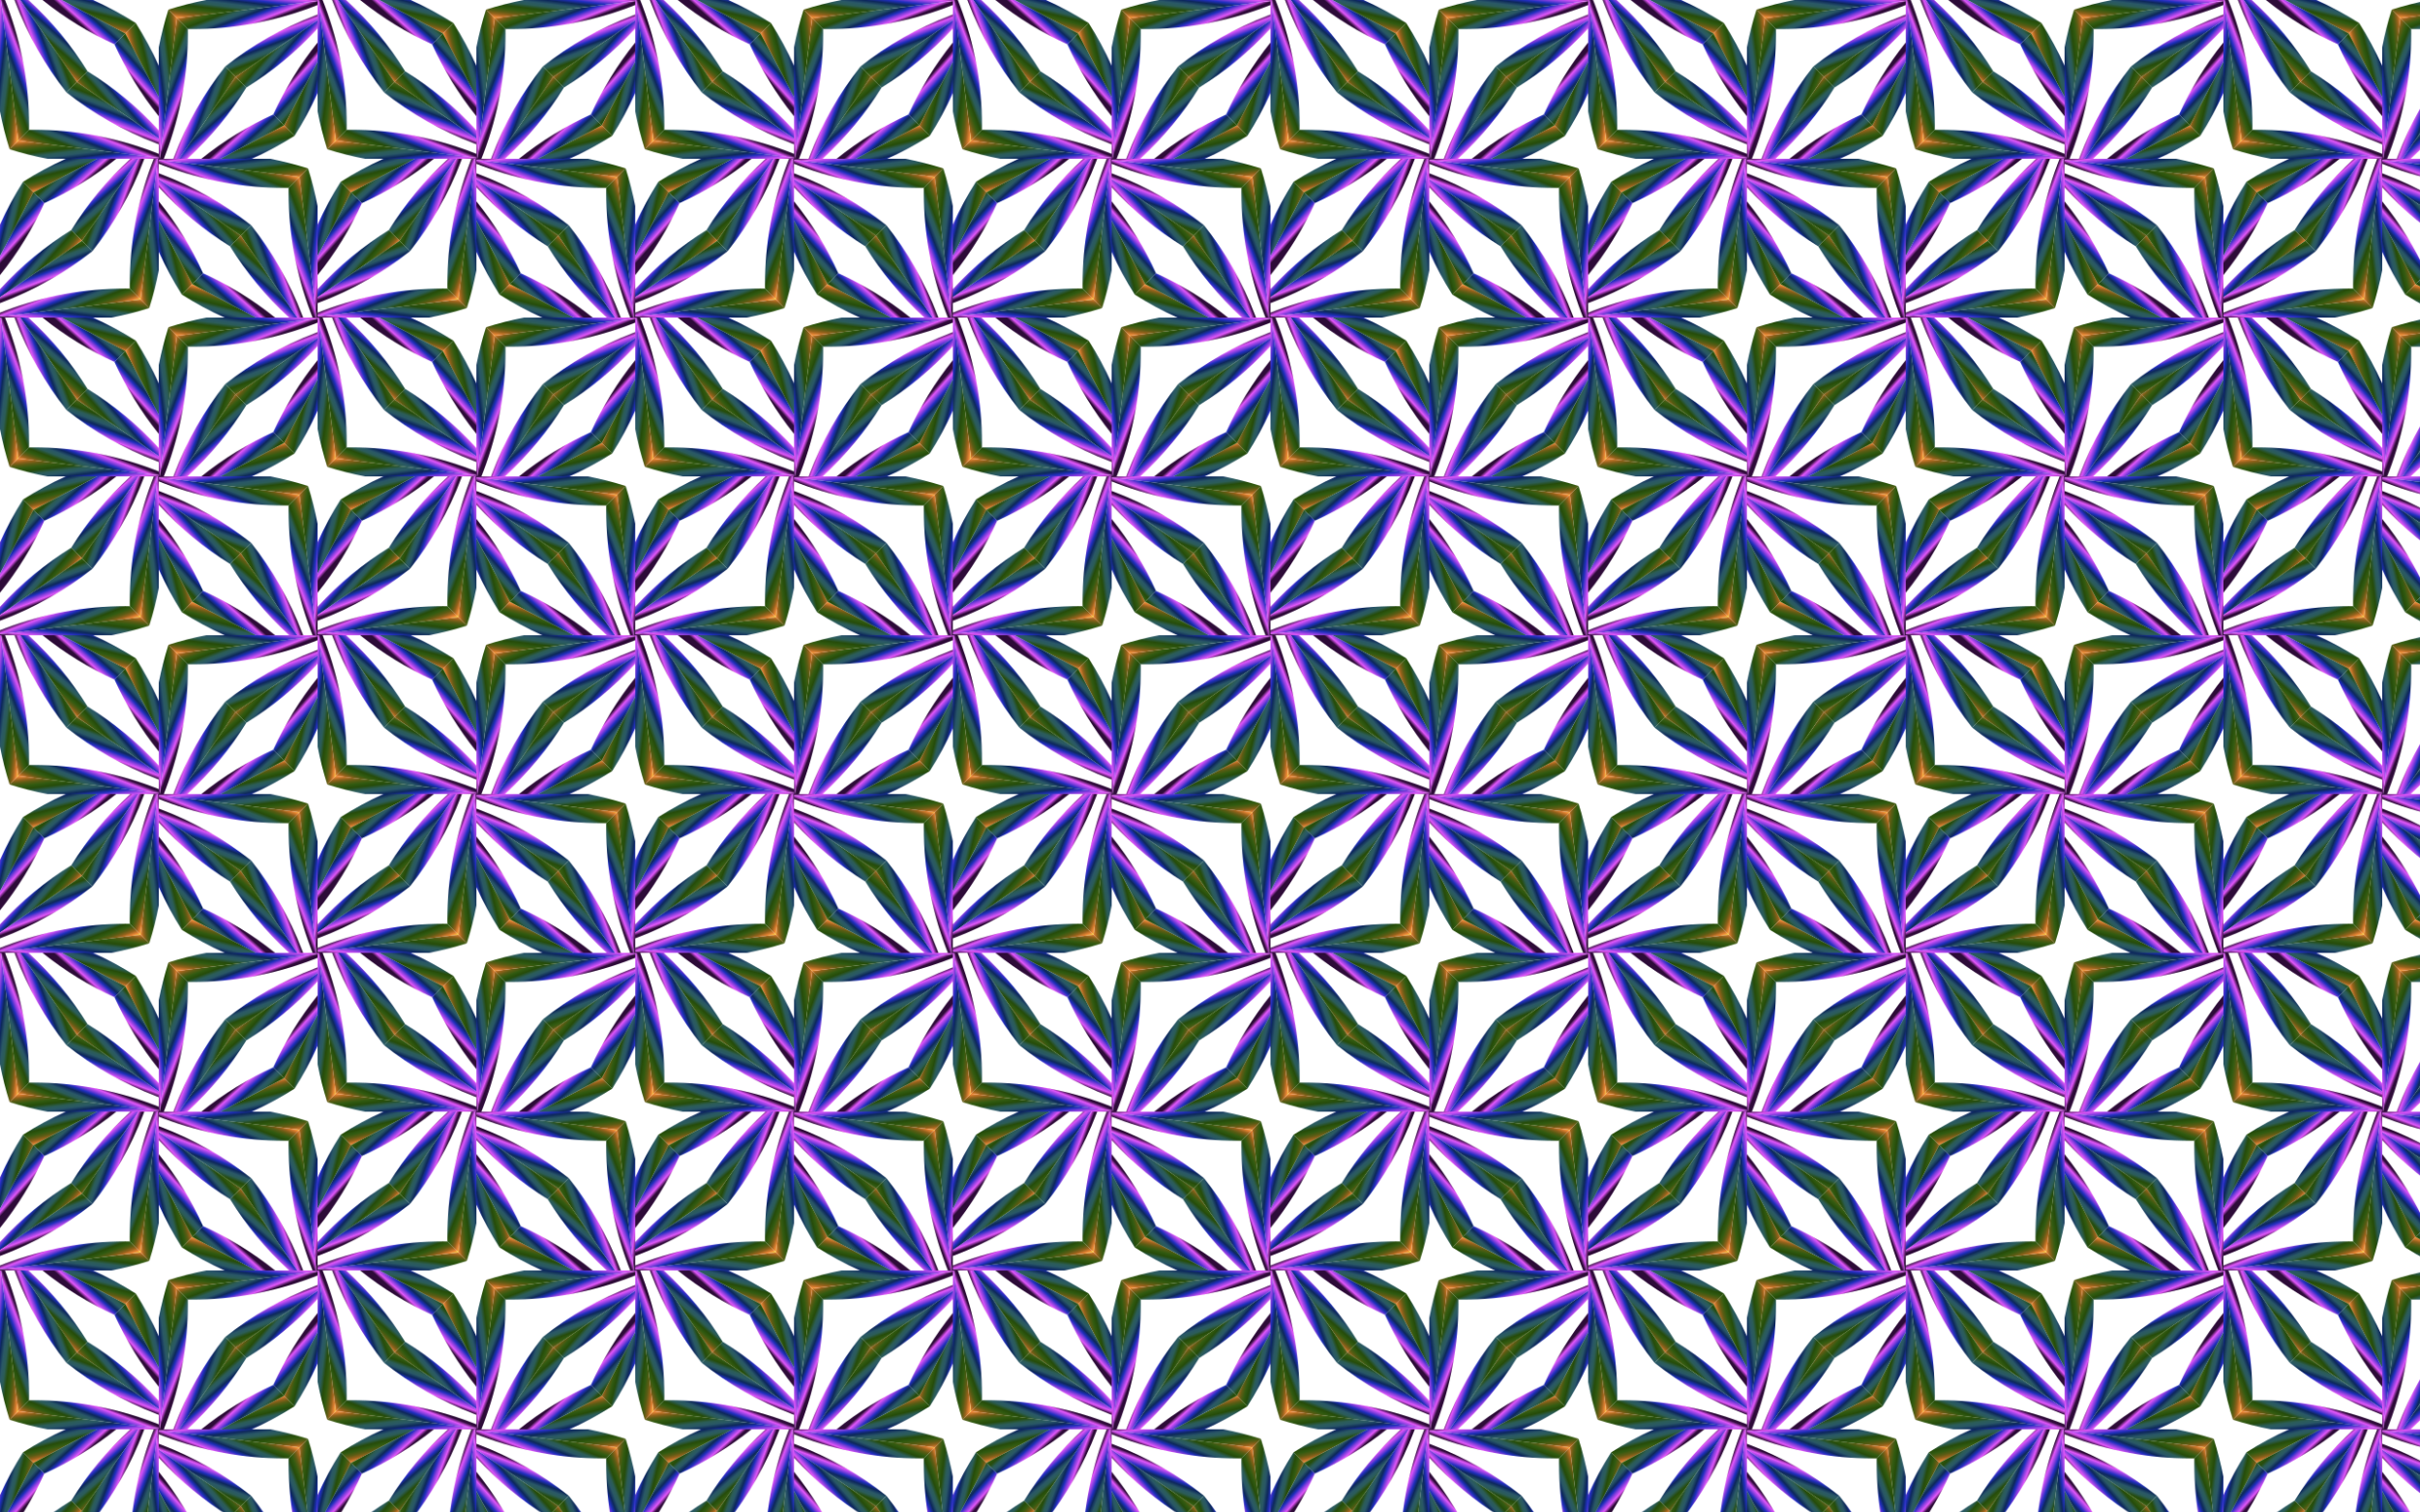 <?xml version="1.0" encoding="UTF-8"?>
<!DOCTYPE svg  PUBLIC '-//W3C//DTD SVG 1.1//EN'  'http://www.w3.org/Graphics/SVG/1.1/DTD/svg11.dtd'>
<svg enable-background="new 0 0 2560 1600" version="1.1" viewBox="0 0 2560 1600" xml:space="preserve" xmlns="http://www.w3.org/2000/svg">
<pattern id="bm" width="335.983" height="335.983" overflow="visible" patternUnits="userSpaceOnUse" viewBox="-0 -335.983 335.983 335.983">
	
		<polygon points="-4e-4 -335.98 335.98 -335.98 335.98 -1e-4 -4e-4 -1e-4" fill="none"/>
		
			
				
					<linearGradient id="bb" x1="7097" x2="7098" y1="-8876.3" y2="-8876.3" gradientTransform="matrix(-18.235 48.081 -48.081 -18.235 -297269 -503285)" gradientUnits="userSpaceOnUse">
					<stop stop-color="#2D0B38" offset="0"/>
					<stop stop-color="#E257F9" offset=".068"/>
					<stop stop-color="#813EDD" offset=".136"/>
					<stop stop-color="#202FBE" offset=".192"/>
					<stop stop-color="#0D285B" offset=".256"/>
					<stop stop-color="#2A5867" offset=".328"/>
					<stop stop-color="#2C5D58" offset=".389"/>
					<stop stop-color="#264C0A" offset=".462"/>
					<stop stop-color="#325B11" offset=".529"/>
					<stop stop-color="#5B5C14" offset=".597"/>
					<stop stop-color="#96621C" offset=".658"/>
					<stop stop-color="#EA8536" offset=".724"/>
					<stop stop-color="#FFF94C" offset=".794"/>
					<stop stop-color="#E55322" offset=".867"/>
					<stop stop-color="#72180A" offset=".937"/>
					<stop stop-color="#2B0401" offset="1"/>
				</linearGradient>
				<path d="m167.99-169.04v-4.216c-1.777-0.709-3.561-1.407-5.357-2.087-41.876-15.881-84.879-23.407-127.16-23.409-1.592-1e-4 -3.18 0.033-4.769 0.054l-11.582 11.582 148.86 18.076z" fill="url(#bb)"/>
				
					<linearGradient id="aq" x1="6802.1" x2="6803.1" y1="-8803.5" y2="-8803.5" gradientTransform="matrix(-6.198 -51.048 -51.048 6.198 -407147 401643)" gradientUnits="userSpaceOnUse">
					<stop stop-color="#2D0B38" offset="0"/>
					<stop stop-color="#E257F9" offset=".068"/>
					<stop stop-color="#813EDD" offset=".136"/>
					<stop stop-color="#202FBE" offset=".192"/>
					<stop stop-color="#0D285B" offset=".256"/>
					<stop stop-color="#2A5867" offset=".328"/>
					<stop stop-color="#2C5D58" offset=".389"/>
					<stop stop-color="#264C0A" offset=".462"/>
					<stop stop-color="#325B11" offset=".529"/>
					<stop stop-color="#5B5C14" offset=".597"/>
					<stop stop-color="#96621C" offset=".658"/>
					<stop stop-color="#EA8536" offset=".724"/>
					<stop stop-color="#FFF94C" offset=".794"/>
					<stop stop-color="#E55322" offset=".867"/>
					<stop stop-color="#72180A" offset=".937"/>
					<stop stop-color="#2B0401" offset="1"/>
				</linearGradient>
				<path d="m10.122-178.11c13.045 4.121 26.385 7.507 39.964 10.123h117.9v-1.051l-148.86-18.076-9.004 9.004z" fill="url(#aq)"/>
				
					<linearGradient id="af" x1="7129.7" x2="7130.7" y1="-8975.8" y2="-8975.8" gradientTransform="matrix(-38.49 34.1 -34.1 -38.49 -31509 -588834)" gradientUnits="userSpaceOnUse">
					<stop stop-color="#2D0B38" offset="0"/>
					<stop stop-color="#E257F9" offset=".068"/>
					<stop stop-color="#813EDD" offset=".136"/>
					<stop stop-color="#202FBE" offset=".192"/>
					<stop stop-color="#0D285B" offset=".256"/>
					<stop stop-color="#2A5867" offset=".328"/>
					<stop stop-color="#2C5D58" offset=".389"/>
					<stop stop-color="#264C0A" offset=".462"/>
					<stop stop-color="#325B11" offset=".529"/>
					<stop stop-color="#5B5C14" offset=".597"/>
					<stop stop-color="#96621C" offset=".658"/>
					<stop stop-color="#EA8536" offset=".724"/>
					<stop stop-color="#FFF94C" offset=".794"/>
					<stop stop-color="#E55322" offset=".867"/>
					<stop stop-color="#72180A" offset=".937"/>
					<stop stop-color="#2B0401" offset="1"/>
				</linearGradient>
				<path d="m167.99-198.13c-22.711-24.74-48.129-45.576-75.397-62.46l-11.269 11.269 86.666 59.821v-8.629z" fill="url(#af)"/>
				
					<linearGradient id="u" x1="6727" x2="6728" y1="-8876.6" y2="-8876.6" gradientTransform="matrix(18.235 -48.081 -48.081 -18.235 -549342 161377)" gradientUnits="userSpaceOnUse">
					<stop stop-color="#2D0B38" offset="0"/>
					<stop stop-color="#E257F9" offset=".068"/>
					<stop stop-color="#813EDD" offset=".136"/>
					<stop stop-color="#202FBE" offset=".192"/>
					<stop stop-color="#0D285B" offset=".256"/>
					<stop stop-color="#2A5867" offset=".328"/>
					<stop stop-color="#2C5D58" offset=".389"/>
					<stop stop-color="#264C0A" offset=".462"/>
					<stop stop-color="#325B11" offset=".529"/>
					<stop stop-color="#5B5C14" offset=".597"/>
					<stop stop-color="#96621C" offset=".658"/>
					<stop stop-color="#EA8536" offset=".724"/>
					<stop stop-color="#FFF94C" offset=".794"/>
					<stop stop-color="#E55322" offset=".867"/>
					<stop stop-color="#72180A" offset=".937"/>
					<stop stop-color="#2B0401" offset="1"/>
				</linearGradient>
				<path d="m167.99-183.33v-6.165l-86.666-59.822-11.032 11.032c28.19 22.328 60.238 40.767 95.656 54.198 0.68 0.258 1.362 0.503 2.042 0.756z" fill="url(#u)"/>
				
					<linearGradient id="j" x1="7129.7" x2="7130.7" y1="-8975.9" y2="-8975.9" gradientTransform="matrix(-38.49 34.1 -34.1 -38.49 -31509 -588834)" gradientUnits="userSpaceOnUse">
					<stop stop-color="#2D0B38" offset="0"/>
					<stop stop-color="#E257F9" offset=".068"/>
					<stop stop-color="#813EDD" offset=".136"/>
					<stop stop-color="#202FBE" offset=".192"/>
					<stop stop-color="#0D285B" offset=".256"/>
					<stop stop-color="#2A5867" offset=".328"/>
					<stop stop-color="#2C5D58" offset=".389"/>
					<stop stop-color="#264C0A" offset=".462"/>
					<stop stop-color="#325B11" offset=".529"/>
					<stop stop-color="#5B5C14" offset=".597"/>
					<stop stop-color="#96621C" offset=".658"/>
					<stop stop-color="#EA8536" offset=".724"/>
					<stop stop-color="#FFF94C" offset=".794"/>
					<stop stop-color="#E55322" offset=".867"/>
					<stop stop-color="#72180A" offset=".937"/>
					<stop stop-color="#2B0401" offset="1"/>
				</linearGradient>
				<polygon points="167.99 -189.5 81.325 -249.32 81.325 -249.32 167.99 -189.5" fill="url(#j)"/>
				
					<linearGradient id="d" x1="6727" x2="6728" y1="-8876.6" y2="-8876.6" gradientTransform="matrix(18.235 -48.081 -48.081 -18.235 -549342 161377)" gradientUnits="userSpaceOnUse">
					<stop stop-color="#2D0B38" offset="0"/>
					<stop stop-color="#E257F9" offset=".068"/>
					<stop stop-color="#813EDD" offset=".136"/>
					<stop stop-color="#202FBE" offset=".192"/>
					<stop stop-color="#0D285B" offset=".256"/>
					<stop stop-color="#2A5867" offset=".328"/>
					<stop stop-color="#2C5D58" offset=".389"/>
					<stop stop-color="#264C0A" offset=".462"/>
					<stop stop-color="#325B11" offset=".529"/>
					<stop stop-color="#5B5C14" offset=".597"/>
					<stop stop-color="#96621C" offset=".658"/>
					<stop stop-color="#EA8536" offset=".724"/>
					<stop stop-color="#FFF94C" offset=".794"/>
					<stop stop-color="#E55322" offset=".867"/>
					<stop stop-color="#72180A" offset=".937"/>
					<stop stop-color="#2B0401" offset="1"/>
				</linearGradient>
				<polygon points="167.99 -189.5 81.325 -249.32 81.325 -249.32 167.99 -189.5" fill="url(#d)"/>
				
					<linearGradient id="c" x1="7112.5" x2="7113.5" y1="-9078.5" y2="-9078.5" gradientTransform="matrix(-49.928 12.306 -12.306 -49.928 243567 -541079)" gradientUnits="userSpaceOnUse">
					<stop stop-color="#2D0B38" offset="0"/>
					<stop stop-color="#E257F9" offset=".068"/>
					<stop stop-color="#813EDD" offset=".136"/>
					<stop stop-color="#202FBE" offset=".192"/>
					<stop stop-color="#0D285B" offset=".256"/>
					<stop stop-color="#2A5867" offset=".328"/>
					<stop stop-color="#2C5D58" offset=".389"/>
					<stop stop-color="#264C0A" offset=".462"/>
					<stop stop-color="#325B11" offset=".529"/>
					<stop stop-color="#5B5C14" offset=".597"/>
					<stop stop-color="#96621C" offset=".658"/>
					<stop stop-color="#EA8536" offset=".724"/>
					<stop stop-color="#FFF94C" offset=".794"/>
					<stop stop-color="#E55322" offset=".867"/>
					<stop stop-color="#72180A" offset=".937"/>
					<stop stop-color="#2B0401" offset="1"/>
				</linearGradient>
				<path d="m132.61-300.6 35.382 67.416v-33.244c-7.097-15.777-15.249-30.866-24.366-45.187l-11.016 11.016z" fill="url(#c)"/>
				
					<linearGradient id="b" x1="6694.3" x2="6695.3" y1="-8975.6" y2="-8975.6" gradientTransform="matrix(38.49 -34.1 -34.1 -38.49 -563592 -117450)" gradientUnits="userSpaceOnUse">
					<stop stop-color="#2D0B38" offset="0"/>
					<stop stop-color="#E257F9" offset=".068"/>
					<stop stop-color="#813EDD" offset=".136"/>
					<stop stop-color="#202FBE" offset=".192"/>
					<stop stop-color="#0D285B" offset=".256"/>
					<stop stop-color="#2A5867" offset=".328"/>
					<stop stop-color="#2C5D58" offset=".389"/>
					<stop stop-color="#264C0A" offset=".462"/>
					<stop stop-color="#325B11" offset=".529"/>
					<stop stop-color="#5B5C14" offset=".597"/>
					<stop stop-color="#96621C" offset=".658"/>
					<stop stop-color="#EA8536" offset=".724"/>
					<stop stop-color="#FFF94C" offset=".794"/>
					<stop stop-color="#E55322" offset=".867"/>
					<stop stop-color="#72180A" offset=".937"/>
					<stop stop-color="#2B0401" offset="1"/>
				</linearGradient>
				<path d="m167.99-212.96v-20.222l-35.382-67.416-11.503 11.503c12.139 26.719 27.751 52.316 46.885 76.135z" fill="url(#b)"/>
			
			
				
					<linearGradient id="a" x1="6810.3" x2="6811.3" y1="-8815.9" y2="-8815.9" gradientTransform="matrix(48.081 18.235 -18.235 48.081 -488065 299591)" gradientUnits="userSpaceOnUse">
					<stop stop-color="#2D0B38" offset="0"/>
					<stop stop-color="#E257F9" offset=".068"/>
					<stop stop-color="#813EDD" offset=".136"/>
					<stop stop-color="#202FBE" offset=".192"/>
					<stop stop-color="#0D285B" offset=".256"/>
					<stop stop-color="#2A5867" offset=".328"/>
					<stop stop-color="#2C5D58" offset=".389"/>
					<stop stop-color="#264C0A" offset=".462"/>
					<stop stop-color="#325B11" offset=".529"/>
					<stop stop-color="#5B5C14" offset=".597"/>
					<stop stop-color="#96621C" offset=".658"/>
					<stop stop-color="#EA8536" offset=".724"/>
					<stop stop-color="#FFF94C" offset=".794"/>
					<stop stop-color="#E55322" offset=".867"/>
					<stop stop-color="#72180A" offset=".937"/>
					<stop stop-color="#2B0401" offset="1"/>
				</linearGradient>
				<path d="m166.94-167.99h-4.216c-0.709 1.777-1.407 3.561-2.087 5.357-15.881 41.876-23.407 84.879-23.409 127.16-1e-4 1.592 0.033 3.18 0.054 4.769l11.582 11.582 18.076-148.86z" fill="url(#a)"/>
				
					<linearGradient id="bl" x1="7084" x2="7085" y1="-8883.3" y2="-8883.3" gradientTransform="matrix(-51.048 6.198 6.198 51.048 416863 409469)" gradientUnits="userSpaceOnUse">
					<stop stop-color="#2D0B38" offset="0"/>
					<stop stop-color="#E257F9" offset=".068"/>
					<stop stop-color="#813EDD" offset=".136"/>
					<stop stop-color="#202FBE" offset=".192"/>
					<stop stop-color="#0D285B" offset=".256"/>
					<stop stop-color="#2A5867" offset=".328"/>
					<stop stop-color="#2C5D58" offset=".389"/>
					<stop stop-color="#264C0A" offset=".462"/>
					<stop stop-color="#325B11" offset=".529"/>
					<stop stop-color="#5B5C14" offset=".597"/>
					<stop stop-color="#96621C" offset=".658"/>
					<stop stop-color="#EA8536" offset=".724"/>
					<stop stop-color="#FFF94C" offset=".794"/>
					<stop stop-color="#E55322" offset=".867"/>
					<stop stop-color="#72180A" offset=".937"/>
					<stop stop-color="#2B0401" offset="1"/>
				</linearGradient>
				<path d="m157.87-10.123c4.121-13.045 7.507-26.385 10.123-39.964v-117.9h-1.051l-18.076 148.86 9.004 9.004z" fill="url(#bl)"/>
				
					<linearGradient id="bk" x1="6904" x2="6905" y1="-8789.1" y2="-8789.1" gradientTransform="matrix(34.1 38.49 -38.49 34.1 -573614 33831)" gradientUnits="userSpaceOnUse">
					<stop stop-color="#2D0B38" offset="0"/>
					<stop stop-color="#E257F9" offset=".068"/>
					<stop stop-color="#813EDD" offset=".136"/>
					<stop stop-color="#202FBE" offset=".192"/>
					<stop stop-color="#0D285B" offset=".256"/>
					<stop stop-color="#2A5867" offset=".328"/>
					<stop stop-color="#2C5D58" offset=".389"/>
					<stop stop-color="#264C0A" offset=".462"/>
					<stop stop-color="#325B11" offset=".529"/>
					<stop stop-color="#5B5C14" offset=".597"/>
					<stop stop-color="#96621C" offset=".658"/>
					<stop stop-color="#EA8536" offset=".724"/>
					<stop stop-color="#FFF94C" offset=".794"/>
					<stop stop-color="#E55322" offset=".867"/>
					<stop stop-color="#72180A" offset=".937"/>
					<stop stop-color="#2B0401" offset="1"/>
				</linearGradient>
				<path d="m137.86-167.99c-24.74 22.711-45.576 48.129-62.46 75.397l11.269 11.269 59.821-86.666h-8.629z" fill="url(#bk)"/>
				
					<linearGradient id="bj" x1="7013.7" x2="7014.7" y1="-8816.1" y2="-8816.1" gradientTransform="matrix(-48.081 -18.235 -18.235 48.081 176597 551664)" gradientUnits="userSpaceOnUse">
					<stop stop-color="#2D0B38" offset="0"/>
					<stop stop-color="#E257F9" offset=".068"/>
					<stop stop-color="#813EDD" offset=".136"/>
					<stop stop-color="#202FBE" offset=".192"/>
					<stop stop-color="#0D285B" offset=".256"/>
					<stop stop-color="#2A5867" offset=".328"/>
					<stop stop-color="#2C5D58" offset=".389"/>
					<stop stop-color="#264C0A" offset=".462"/>
					<stop stop-color="#325B11" offset=".529"/>
					<stop stop-color="#5B5C14" offset=".597"/>
					<stop stop-color="#96621C" offset=".658"/>
					<stop stop-color="#EA8536" offset=".724"/>
					<stop stop-color="#FFF94C" offset=".794"/>
					<stop stop-color="#E55322" offset=".867"/>
					<stop stop-color="#72180A" offset=".937"/>
					<stop stop-color="#2B0401" offset="1"/>
				</linearGradient>
				<path d="m152.65-167.99h-6.165l-59.822 86.666 11.032 11.032c22.328-28.19 40.767-60.238 54.198-95.656 0.258-0.68 0.503-1.362 0.756-2.042z" fill="url(#bj)"/>
				
					<linearGradient id="bi" x1="6904" x2="6905" y1="-8789.1" y2="-8789.1" gradientTransform="matrix(34.1 38.49 -38.49 34.1 -573614 33831)" gradientUnits="userSpaceOnUse">
					<stop stop-color="#2D0B38" offset="0"/>
					<stop stop-color="#E257F9" offset=".068"/>
					<stop stop-color="#813EDD" offset=".136"/>
					<stop stop-color="#202FBE" offset=".192"/>
					<stop stop-color="#0D285B" offset=".256"/>
					<stop stop-color="#2A5867" offset=".328"/>
					<stop stop-color="#2C5D58" offset=".389"/>
					<stop stop-color="#264C0A" offset=".462"/>
					<stop stop-color="#325B11" offset=".529"/>
					<stop stop-color="#5B5C14" offset=".597"/>
					<stop stop-color="#96621C" offset=".658"/>
					<stop stop-color="#EA8536" offset=".724"/>
					<stop stop-color="#FFF94C" offset=".794"/>
					<stop stop-color="#E55322" offset=".867"/>
					<stop stop-color="#72180A" offset=".937"/>
					<stop stop-color="#2B0401" offset="1"/>
				</linearGradient>
				<polygon points="146.49 -167.99 86.666 -81.326 86.666 -81.326 146.49 -167.99" fill="url(#bi)"/>
				
					<linearGradient id="bh" x1="7013.7" x2="7014.7" y1="-8816.2" y2="-8816.2" gradientTransform="matrix(-48.081 -18.235 -18.235 48.081 176597 551664)" gradientUnits="userSpaceOnUse">
					<stop stop-color="#2D0B38" offset="0"/>
					<stop stop-color="#E257F9" offset=".068"/>
					<stop stop-color="#813EDD" offset=".136"/>
					<stop stop-color="#202FBE" offset=".192"/>
					<stop stop-color="#0D285B" offset=".256"/>
					<stop stop-color="#2A5867" offset=".328"/>
					<stop stop-color="#2C5D58" offset=".389"/>
					<stop stop-color="#264C0A" offset=".462"/>
					<stop stop-color="#325B11" offset=".529"/>
					<stop stop-color="#5B5C14" offset=".597"/>
					<stop stop-color="#96621C" offset=".658"/>
					<stop stop-color="#EA8536" offset=".724"/>
					<stop stop-color="#FFF94C" offset=".794"/>
					<stop stop-color="#E55322" offset=".867"/>
					<stop stop-color="#72180A" offset=".937"/>
					<stop stop-color="#2B0401" offset="1"/>
				</linearGradient>
				<polygon points="146.49 -167.99 86.666 -81.326 86.666 -81.326 146.49 -167.99" fill="url(#bh)"/>
				
					<linearGradient id="bg" x1="6999.4" x2="7000.4" y1="-8808.3" y2="-8808.3" gradientTransform="matrix(12.306 49.928 -49.928 12.306 -525859 -241245)" gradientUnits="userSpaceOnUse">
					<stop stop-color="#2D0B38" offset="0"/>
					<stop stop-color="#E257F9" offset=".068"/>
					<stop stop-color="#813EDD" offset=".136"/>
					<stop stop-color="#202FBE" offset=".192"/>
					<stop stop-color="#0D285B" offset=".256"/>
					<stop stop-color="#2A5867" offset=".328"/>
					<stop stop-color="#2C5D58" offset=".389"/>
					<stop stop-color="#264C0A" offset=".462"/>
					<stop stop-color="#325B11" offset=".529"/>
					<stop stop-color="#5B5C14" offset=".597"/>
					<stop stop-color="#96621C" offset=".658"/>
					<stop stop-color="#EA8536" offset=".724"/>
					<stop stop-color="#FFF94C" offset=".794"/>
					<stop stop-color="#E55322" offset=".867"/>
					<stop stop-color="#72180A" offset=".937"/>
					<stop stop-color="#2B0401" offset="1"/>
				</linearGradient>
				<path d="m35.382-132.61 67.416-35.382h-33.244c-15.777 7.097-30.866 15.249-45.187 24.366l11.016 11.016z" fill="url(#bg)"/>
				
					<linearGradient id="bf" x1="6920" x2="6921" y1="-8788.9" y2="-8788.9" gradientTransform="matrix(-34.1 -38.49 -38.49 34.1 -102230 565914)" gradientUnits="userSpaceOnUse">
					<stop stop-color="#2D0B38" offset="0"/>
					<stop stop-color="#E257F9" offset=".068"/>
					<stop stop-color="#813EDD" offset=".136"/>
					<stop stop-color="#202FBE" offset=".192"/>
					<stop stop-color="#0D285B" offset=".256"/>
					<stop stop-color="#2A5867" offset=".328"/>
					<stop stop-color="#2C5D58" offset=".389"/>
					<stop stop-color="#264C0A" offset=".462"/>
					<stop stop-color="#325B11" offset=".529"/>
					<stop stop-color="#5B5C14" offset=".597"/>
					<stop stop-color="#96621C" offset=".658"/>
					<stop stop-color="#EA8536" offset=".724"/>
					<stop stop-color="#FFF94C" offset=".794"/>
					<stop stop-color="#E55322" offset=".867"/>
					<stop stop-color="#72180A" offset=".937"/>
					<stop stop-color="#2B0401" offset="1"/>
				</linearGradient>
				<path d="m123.02-167.99h-20.222l-67.416 35.382 11.503 11.503c26.719-12.139 52.316-27.751 76.135-46.885z" fill="url(#bf)"/>
			
			
				
					<linearGradient id="be" x1="6749.9" x2="6750.9" y1="-9102.6" y2="-9102.6" gradientTransform="matrix(18.235 -48.081 48.081 18.235 314811 490387)" gradientUnits="userSpaceOnUse">
					<stop stop-color="#2D0B38" offset="0"/>
					<stop stop-color="#E257F9" offset=".068"/>
					<stop stop-color="#813EDD" offset=".136"/>
					<stop stop-color="#202FBE" offset=".192"/>
					<stop stop-color="#0D285B" offset=".256"/>
					<stop stop-color="#2A5867" offset=".328"/>
					<stop stop-color="#2C5D58" offset=".389"/>
					<stop stop-color="#264C0A" offset=".462"/>
					<stop stop-color="#325B11" offset=".529"/>
					<stop stop-color="#5B5C14" offset=".597"/>
					<stop stop-color="#96621C" offset=".658"/>
					<stop stop-color="#EA8536" offset=".724"/>
					<stop stop-color="#FFF94C" offset=".794"/>
					<stop stop-color="#E55322" offset=".867"/>
					<stop stop-color="#72180A" offset=".937"/>
					<stop stop-color="#2B0401" offset="1"/>
				</linearGradient>
				<path d="m167.99-166.94v4.216c1.777 0.709 3.561 1.407 5.357 2.087 41.876 15.881 84.879 23.407 127.16 23.409 1.592 1e-4 3.18-0.033 4.769-0.054l11.582-11.582-148.86-18.076z" fill="url(#be)"/>
				
					<linearGradient id="bd" x1="7004.3" x2="7005.3" y1="-9165.2" y2="-9165.2" gradientTransform="matrix(6.198 51.048 51.048 -6.198 424689 -414541)" gradientUnits="userSpaceOnUse">
					<stop stop-color="#2D0B38" offset="0"/>
					<stop stop-color="#E257F9" offset=".068"/>
					<stop stop-color="#813EDD" offset=".136"/>
					<stop stop-color="#202FBE" offset=".192"/>
					<stop stop-color="#0D285B" offset=".256"/>
					<stop stop-color="#2A5867" offset=".328"/>
					<stop stop-color="#2C5D58" offset=".389"/>
					<stop stop-color="#264C0A" offset=".462"/>
					<stop stop-color="#325B11" offset=".529"/>
					<stop stop-color="#5B5C14" offset=".597"/>
					<stop stop-color="#96621C" offset=".658"/>
					<stop stop-color="#EA8536" offset=".724"/>
					<stop stop-color="#FFF94C" offset=".794"/>
					<stop stop-color="#E55322" offset=".867"/>
					<stop stop-color="#72180A" offset=".937"/>
					<stop stop-color="#2B0401" offset="1"/>
				</linearGradient>
				<path d="m325.86-157.87c-13.045-4.121-26.385-7.507-39.964-10.123h-117.9v1.051l148.86 18.076 9.004-9.004z" fill="url(#bd)"/>
				
					<linearGradient id="bc" x1="6717.3" x2="6718.3" y1="-9014.9" y2="-9014.9" gradientTransform="matrix(38.49 -34.1 34.1 38.49 49051 575936)" gradientUnits="userSpaceOnUse">
					<stop stop-color="#2D0B38" offset="0"/>
					<stop stop-color="#E257F9" offset=".068"/>
					<stop stop-color="#813EDD" offset=".136"/>
					<stop stop-color="#202FBE" offset=".192"/>
					<stop stop-color="#0D285B" offset=".256"/>
					<stop stop-color="#2A5867" offset=".328"/>
					<stop stop-color="#2C5D58" offset=".389"/>
					<stop stop-color="#264C0A" offset=".462"/>
					<stop stop-color="#325B11" offset=".529"/>
					<stop stop-color="#5B5C14" offset=".597"/>
					<stop stop-color="#96621C" offset=".658"/>
					<stop stop-color="#EA8536" offset=".724"/>
					<stop stop-color="#FFF94C" offset=".794"/>
					<stop stop-color="#E55322" offset=".867"/>
					<stop stop-color="#72180A" offset=".937"/>
					<stop stop-color="#2B0401" offset="1"/>
				</linearGradient>
				<path d="m167.99-137.86c22.711 24.74 48.129 45.576 75.397 62.46l11.269-11.269-86.666-59.821v8.629z" fill="url(#bc)"/>
				
					<linearGradient id="ba" x1="7074.1" x2="7075.1" y1="-9102.8" y2="-9102.8" gradientTransform="matrix(-18.235 48.081 48.081 18.235 566884 -174275)" gradientUnits="userSpaceOnUse">
					<stop stop-color="#2D0B38" offset="0"/>
					<stop stop-color="#E257F9" offset=".068"/>
					<stop stop-color="#813EDD" offset=".136"/>
					<stop stop-color="#202FBE" offset=".192"/>
					<stop stop-color="#0D285B" offset=".256"/>
					<stop stop-color="#2A5867" offset=".328"/>
					<stop stop-color="#2C5D58" offset=".389"/>
					<stop stop-color="#264C0A" offset=".462"/>
					<stop stop-color="#325B11" offset=".529"/>
					<stop stop-color="#5B5C14" offset=".597"/>
					<stop stop-color="#96621C" offset=".658"/>
					<stop stop-color="#EA8536" offset=".724"/>
					<stop stop-color="#FFF94C" offset=".794"/>
					<stop stop-color="#E55322" offset=".867"/>
					<stop stop-color="#72180A" offset=".937"/>
					<stop stop-color="#2B0401" offset="1"/>
				</linearGradient>
				<path d="m167.99-152.65v6.165l86.666 59.822 11.032-11.032c-28.19-22.328-60.238-40.767-95.656-54.198-0.68-0.258-1.362-0.503-2.042-0.756z" fill="url(#ba)"/>
				
					<linearGradient id="az" x1="6717.3" x2="6718.3" y1="-9014.9" y2="-9014.9" gradientTransform="matrix(38.49 -34.1 34.1 38.49 49051 575936)" gradientUnits="userSpaceOnUse">
					<stop stop-color="#2D0B38" offset="0"/>
					<stop stop-color="#E257F9" offset=".068"/>
					<stop stop-color="#813EDD" offset=".136"/>
					<stop stop-color="#202FBE" offset=".192"/>
					<stop stop-color="#0D285B" offset=".256"/>
					<stop stop-color="#2A5867" offset=".328"/>
					<stop stop-color="#2C5D58" offset=".389"/>
					<stop stop-color="#264C0A" offset=".462"/>
					<stop stop-color="#325B11" offset=".529"/>
					<stop stop-color="#5B5C14" offset=".597"/>
					<stop stop-color="#96621C" offset=".658"/>
					<stop stop-color="#EA8536" offset=".724"/>
					<stop stop-color="#FFF94C" offset=".794"/>
					<stop stop-color="#E55322" offset=".867"/>
					<stop stop-color="#72180A" offset=".937"/>
					<stop stop-color="#2B0401" offset="1"/>
				</linearGradient>
				<polygon points="167.99 -146.49 254.66 -86.666 254.66 -86.666 167.99 -146.49" fill="url(#az)"/>
				
					<linearGradient id="ay" x1="7074.1" x2="7075.1" y1="-9102.8" y2="-9102.8" gradientTransform="matrix(-18.235 48.081 48.081 18.235 566884 -174275)" gradientUnits="userSpaceOnUse">
					<stop stop-color="#2D0B38" offset="0"/>
					<stop stop-color="#E257F9" offset=".068"/>
					<stop stop-color="#813EDD" offset=".136"/>
					<stop stop-color="#202FBE" offset=".192"/>
					<stop stop-color="#0D285B" offset=".256"/>
					<stop stop-color="#2A5867" offset=".328"/>
					<stop stop-color="#2C5D58" offset=".389"/>
					<stop stop-color="#264C0A" offset=".462"/>
					<stop stop-color="#325B11" offset=".529"/>
					<stop stop-color="#5B5C14" offset=".597"/>
					<stop stop-color="#96621C" offset=".658"/>
					<stop stop-color="#EA8536" offset=".724"/>
					<stop stop-color="#FFF94C" offset=".794"/>
					<stop stop-color="#E55322" offset=".867"/>
					<stop stop-color="#72180A" offset=".937"/>
					<stop stop-color="#2B0401" offset="1"/>
				</linearGradient>
				<polygon points="167.99 -146.49 254.66 -86.666 254.66 -86.666 167.99 -146.49" fill="url(#ay)"/>
				
					<linearGradient id="ax" x1="6729.2" x2="6730.2" y1="-8921.4" y2="-8921.4" gradientTransform="matrix(49.928 -12.306 12.306 49.928 -226025 528181)" gradientUnits="userSpaceOnUse">
					<stop stop-color="#2D0B38" offset="0"/>
					<stop stop-color="#E257F9" offset=".068"/>
					<stop stop-color="#813EDD" offset=".136"/>
					<stop stop-color="#202FBE" offset=".192"/>
					<stop stop-color="#0D285B" offset=".256"/>
					<stop stop-color="#2A5867" offset=".328"/>
					<stop stop-color="#2C5D58" offset=".389"/>
					<stop stop-color="#264C0A" offset=".462"/>
					<stop stop-color="#325B11" offset=".529"/>
					<stop stop-color="#5B5C14" offset=".597"/>
					<stop stop-color="#96621C" offset=".658"/>
					<stop stop-color="#EA8536" offset=".724"/>
					<stop stop-color="#FFF94C" offset=".794"/>
					<stop stop-color="#E55322" offset=".867"/>
					<stop stop-color="#72180A" offset=".937"/>
					<stop stop-color="#2B0401" offset="1"/>
				</linearGradient>
				<path d="m203.37-35.382-35.382-67.416v33.244c7.097 15.777 15.249 30.866 24.366 45.187l11.016-11.016z" fill="url(#ax)"/>
				
					<linearGradient id="aw" x1="7106.7" x2="7107.7" y1="-9014.7" y2="-9014.7" gradientTransform="matrix(-38.49 34.1 34.1 38.49 581134 104552)" gradientUnits="userSpaceOnUse">
					<stop stop-color="#2D0B38" offset="0"/>
					<stop stop-color="#E257F9" offset=".068"/>
					<stop stop-color="#813EDD" offset=".136"/>
					<stop stop-color="#202FBE" offset=".192"/>
					<stop stop-color="#0D285B" offset=".256"/>
					<stop stop-color="#2A5867" offset=".328"/>
					<stop stop-color="#2C5D58" offset=".389"/>
					<stop stop-color="#264C0A" offset=".462"/>
					<stop stop-color="#325B11" offset=".529"/>
					<stop stop-color="#5B5C14" offset=".597"/>
					<stop stop-color="#96621C" offset=".658"/>
					<stop stop-color="#EA8536" offset=".724"/>
					<stop stop-color="#FFF94C" offset=".794"/>
					<stop stop-color="#E55322" offset=".867"/>
					<stop stop-color="#72180A" offset=".937"/>
					<stop stop-color="#2B0401" offset="1"/>
				</linearGradient>
				<path d="m167.99-123.02v20.222l35.382 67.416 11.503-11.503c-12.139-26.719-27.751-52.316-46.885-76.135z" fill="url(#aw)"/>
			
			
				
					<linearGradient id="av" x1="7036.6" x2="7037.6" y1="-9163" y2="-9163" gradientTransform="matrix(-48.081 -18.235 18.235 -48.081 505607 -312489)" gradientUnits="userSpaceOnUse">
					<stop stop-color="#2D0B38" offset="0"/>
					<stop stop-color="#E257F9" offset=".068"/>
					<stop stop-color="#813EDD" offset=".136"/>
					<stop stop-color="#202FBE" offset=".192"/>
					<stop stop-color="#0D285B" offset=".256"/>
					<stop stop-color="#2A5867" offset=".328"/>
					<stop stop-color="#2C5D58" offset=".389"/>
					<stop stop-color="#264C0A" offset=".462"/>
					<stop stop-color="#325B11" offset=".529"/>
					<stop stop-color="#5B5C14" offset=".597"/>
					<stop stop-color="#96621C" offset=".658"/>
					<stop stop-color="#EA8536" offset=".724"/>
					<stop stop-color="#FFF94C" offset=".794"/>
					<stop stop-color="#E55322" offset=".867"/>
					<stop stop-color="#72180A" offset=".937"/>
					<stop stop-color="#2B0401" offset="1"/>
				</linearGradient>
				<path d="m169.04-167.99h4.216c0.709-1.777 1.407-3.561 2.087-5.357 15.881-41.876 23.407-84.879 23.409-127.16 1e-4 -1.592-0.033-3.18-0.054-4.769l-11.582-11.582-18.076 148.86z" fill="url(#av)"/>
				
					<linearGradient id="au" x1="6722.4" x2="6723.4" y1="-9085.4" y2="-9085.4" gradientTransform="matrix(51.048 -6.198 -6.198 -51.048 -399321 -422367)" gradientUnits="userSpaceOnUse">
					<stop stop-color="#2D0B38" offset="0"/>
					<stop stop-color="#E257F9" offset=".068"/>
					<stop stop-color="#813EDD" offset=".136"/>
					<stop stop-color="#202FBE" offset=".192"/>
					<stop stop-color="#0D285B" offset=".256"/>
					<stop stop-color="#2A5867" offset=".328"/>
					<stop stop-color="#2C5D58" offset=".389"/>
					<stop stop-color="#264C0A" offset=".462"/>
					<stop stop-color="#325B11" offset=".529"/>
					<stop stop-color="#5B5C14" offset=".597"/>
					<stop stop-color="#96621C" offset=".658"/>
					<stop stop-color="#EA8536" offset=".724"/>
					<stop stop-color="#FFF94C" offset=".794"/>
					<stop stop-color="#E55322" offset=".867"/>
					<stop stop-color="#72180A" offset=".937"/>
					<stop stop-color="#2B0401" offset="1"/>
				</linearGradient>
				<path d="m178.11-325.86c-4.121 13.045-7.507 26.385-10.123 39.964v117.9h1.051l18.076-148.86-9.004-9.004z" fill="url(#au)"/>
				
					<linearGradient id="at" x1="6943" x2="6944" y1="-9201.6" y2="-9201.6" gradientTransform="matrix(-34.1 -38.49 38.49 -34.1 591156 -46729)" gradientUnits="userSpaceOnUse">
					<stop stop-color="#2D0B38" offset="0"/>
					<stop stop-color="#E257F9" offset=".068"/>
					<stop stop-color="#813EDD" offset=".136"/>
					<stop stop-color="#202FBE" offset=".192"/>
					<stop stop-color="#0D285B" offset=".256"/>
					<stop stop-color="#2A5867" offset=".328"/>
					<stop stop-color="#2C5D58" offset=".389"/>
					<stop stop-color="#264C0A" offset=".462"/>
					<stop stop-color="#325B11" offset=".529"/>
					<stop stop-color="#5B5C14" offset=".597"/>
					<stop stop-color="#96621C" offset=".658"/>
					<stop stop-color="#EA8536" offset=".724"/>
					<stop stop-color="#FFF94C" offset=".794"/>
					<stop stop-color="#E55322" offset=".867"/>
					<stop stop-color="#72180A" offset=".937"/>
					<stop stop-color="#2B0401" offset="1"/>
				</linearGradient>
				<path d="m198.13-167.99c24.74-22.711 45.576-48.129 62.46-75.397l-11.269-11.269-59.821 86.666h8.629z" fill="url(#at)"/>
				
					<linearGradient id="as" x1="6787.4" x2="6788.4" y1="-9163.2" y2="-9163.2" gradientTransform="matrix(48.081 18.235 18.235 -48.081 -159055 -564562)" gradientUnits="userSpaceOnUse">
					<stop stop-color="#2D0B38" offset="0"/>
					<stop stop-color="#E257F9" offset=".068"/>
					<stop stop-color="#813EDD" offset=".136"/>
					<stop stop-color="#202FBE" offset=".192"/>
					<stop stop-color="#0D285B" offset=".256"/>
					<stop stop-color="#2A5867" offset=".328"/>
					<stop stop-color="#2C5D58" offset=".389"/>
					<stop stop-color="#264C0A" offset=".462"/>
					<stop stop-color="#325B11" offset=".529"/>
					<stop stop-color="#5B5C14" offset=".597"/>
					<stop stop-color="#96621C" offset=".658"/>
					<stop stop-color="#EA8536" offset=".724"/>
					<stop stop-color="#FFF94C" offset=".794"/>
					<stop stop-color="#E55322" offset=".867"/>
					<stop stop-color="#72180A" offset=".937"/>
					<stop stop-color="#2B0401" offset="1"/>
				</linearGradient>
				<path d="m183.33-167.99h6.165l59.822-86.666-11.032-11.032c-22.328 28.19-40.767 60.238-54.198 95.656-0.258 0.68-0.503 1.362-0.756 2.042z" fill="url(#as)"/>
				
					<linearGradient id="ar" x1="6943" x2="6944" y1="-9201.6" y2="-9201.6" gradientTransform="matrix(-34.1 -38.49 38.49 -34.1 591156 -46729)" gradientUnits="userSpaceOnUse">
					<stop stop-color="#2D0B38" offset="0"/>
					<stop stop-color="#E257F9" offset=".068"/>
					<stop stop-color="#813EDD" offset=".136"/>
					<stop stop-color="#202FBE" offset=".192"/>
					<stop stop-color="#0D285B" offset=".256"/>
					<stop stop-color="#2A5867" offset=".328"/>
					<stop stop-color="#2C5D58" offset=".389"/>
					<stop stop-color="#264C0A" offset=".462"/>
					<stop stop-color="#325B11" offset=".529"/>
					<stop stop-color="#5B5C14" offset=".597"/>
					<stop stop-color="#96621C" offset=".658"/>
					<stop stop-color="#EA8536" offset=".724"/>
					<stop stop-color="#FFF94C" offset=".794"/>
					<stop stop-color="#E55322" offset=".867"/>
					<stop stop-color="#72180A" offset=".937"/>
					<stop stop-color="#2B0401" offset="1"/>
				</linearGradient>
				<polygon points="189.5 -167.99 249.32 -254.66 249.32 -254.66 189.5 -167.99" fill="url(#ar)"/>
				
					<linearGradient id="ap" x1="6787.4" x2="6788.4" y1="-9163.3" y2="-9163.3" gradientTransform="matrix(48.081 18.235 18.235 -48.081 -159055 -564562)" gradientUnits="userSpaceOnUse">
					<stop stop-color="#2D0B38" offset="0"/>
					<stop stop-color="#E257F9" offset=".068"/>
					<stop stop-color="#813EDD" offset=".136"/>
					<stop stop-color="#202FBE" offset=".192"/>
					<stop stop-color="#0D285B" offset=".256"/>
					<stop stop-color="#2A5867" offset=".328"/>
					<stop stop-color="#2C5D58" offset=".389"/>
					<stop stop-color="#264C0A" offset=".462"/>
					<stop stop-color="#325B11" offset=".529"/>
					<stop stop-color="#5B5C14" offset=".597"/>
					<stop stop-color="#96621C" offset=".658"/>
					<stop stop-color="#EA8536" offset=".724"/>
					<stop stop-color="#FFF94C" offset=".794"/>
					<stop stop-color="#E55322" offset=".867"/>
					<stop stop-color="#72180A" offset=".937"/>
					<stop stop-color="#2B0401" offset="1"/>
				</linearGradient>
				<polygon points="189.5 -167.99 249.32 -254.66 249.32 -254.66 189.5 -167.99" fill="url(#ap)"/>
				
					<linearGradient id="ao" x1="6842.3" x2="6843.3" y1="-9191.6" y2="-9191.6" gradientTransform="matrix(-12.306 -49.928 49.928 -12.306 543401 228347)" gradientUnits="userSpaceOnUse">
					<stop stop-color="#2D0B38" offset="0"/>
					<stop stop-color="#E257F9" offset=".068"/>
					<stop stop-color="#813EDD" offset=".136"/>
					<stop stop-color="#202FBE" offset=".192"/>
					<stop stop-color="#0D285B" offset=".256"/>
					<stop stop-color="#2A5867" offset=".328"/>
					<stop stop-color="#2C5D58" offset=".389"/>
					<stop stop-color="#264C0A" offset=".462"/>
					<stop stop-color="#325B11" offset=".529"/>
					<stop stop-color="#5B5C14" offset=".597"/>
					<stop stop-color="#96621C" offset=".658"/>
					<stop stop-color="#EA8536" offset=".724"/>
					<stop stop-color="#FFF94C" offset=".794"/>
					<stop stop-color="#E55322" offset=".867"/>
					<stop stop-color="#72180A" offset=".937"/>
					<stop stop-color="#2B0401" offset="1"/>
				</linearGradient>
				<path d="m300.6-203.37-67.416 35.382h33.244c15.777-7.097 30.866-15.249 45.187-24.366l-11.016-11.016z" fill="url(#ao)"/>
				
					<linearGradient id="an" x1="6881" x2="6882" y1="-9201.4" y2="-9201.4" gradientTransform="matrix(34.1 38.49 38.49 -34.1 119772 -578812)" gradientUnits="userSpaceOnUse">
					<stop stop-color="#2D0B38" offset="0"/>
					<stop stop-color="#E257F9" offset=".068"/>
					<stop stop-color="#813EDD" offset=".136"/>
					<stop stop-color="#202FBE" offset=".192"/>
					<stop stop-color="#0D285B" offset=".256"/>
					<stop stop-color="#2A5867" offset=".328"/>
					<stop stop-color="#2C5D58" offset=".389"/>
					<stop stop-color="#264C0A" offset=".462"/>
					<stop stop-color="#325B11" offset=".529"/>
					<stop stop-color="#5B5C14" offset=".597"/>
					<stop stop-color="#96621C" offset=".658"/>
					<stop stop-color="#EA8536" offset=".724"/>
					<stop stop-color="#FFF94C" offset=".794"/>
					<stop stop-color="#E55322" offset=".867"/>
					<stop stop-color="#72180A" offset=".937"/>
					<stop stop-color="#2B0401" offset="1"/>
				</linearGradient>
				<path d="m212.96-167.99h20.222l67.416-35.382-11.503-11.503c-26.719 12.139-52.316 27.751-76.135 46.885z" fill="url(#an)"/>
			
			
				
					<linearGradient id="am" x1="7123.2" x2="7124.2" y1="-8934.6" y2="-8934.6" gradientTransform="matrix(-48.081 18.235 18.235 48.081 505439 299423)" gradientUnits="userSpaceOnUse">
					<stop stop-color="#2D0B38" offset="0"/>
					<stop stop-color="#E257F9" offset=".068"/>
					<stop stop-color="#813EDD" offset=".136"/>
					<stop stop-color="#202FBE" offset=".192"/>
					<stop stop-color="#0D285B" offset=".256"/>
					<stop stop-color="#2A5867" offset=".328"/>
					<stop stop-color="#2C5D58" offset=".389"/>
					<stop stop-color="#264C0A" offset=".462"/>
					<stop stop-color="#325B11" offset=".529"/>
					<stop stop-color="#5B5C14" offset=".597"/>
					<stop stop-color="#96621C" offset=".658"/>
					<stop stop-color="#EA8536" offset=".724"/>
					<stop stop-color="#FFF94C" offset=".794"/>
					<stop stop-color="#E55322" offset=".867"/>
					<stop stop-color="#72180A" offset=".937"/>
					<stop stop-color="#2B0401" offset="1"/>
				</linearGradient>
				<path d="m1.05-335.98h4.216c0.709 1.777 1.407 3.561 2.087 5.357 15.881 41.876 23.407 84.879 23.409 127.16 1e-4 1.592-0.033 3.18-0.054 4.769l-11.582 11.582-18.076-148.86z" fill="url(#am)"/>
				
					<linearGradient id="al" x1="6751.8" x2="6752.8" y1="-8842.9" y2="-8842.9" gradientTransform="matrix(51.048 6.198 -6.198 51.048 -399489 409301)" gradientUnits="userSpaceOnUse">
					<stop stop-color="#2D0B38" offset="0"/>
					<stop stop-color="#E257F9" offset=".068"/>
					<stop stop-color="#813EDD" offset=".136"/>
					<stop stop-color="#202FBE" offset=".192"/>
					<stop stop-color="#0D285B" offset=".256"/>
					<stop stop-color="#2A5867" offset=".328"/>
					<stop stop-color="#2C5D58" offset=".389"/>
					<stop stop-color="#264C0A" offset=".462"/>
					<stop stop-color="#325B11" offset=".529"/>
					<stop stop-color="#5B5C14" offset=".597"/>
					<stop stop-color="#96621C" offset=".658"/>
					<stop stop-color="#EA8536" offset=".724"/>
					<stop stop-color="#FFF94C" offset=".794"/>
					<stop stop-color="#E55322" offset=".867"/>
					<stop stop-color="#72180A" offset=".937"/>
					<stop stop-color="#2B0401" offset="1"/>
				</linearGradient>
				<path d="m10.122-178.11c-4.121-13.045-7.507-26.385-10.123-39.964v-117.9h1.051l18.076 148.86-9.004 9.004z" fill="url(#al)"/>
				
					<linearGradient id="ak" x1="7125.8" x2="7126.8" y1="-9039.6" y2="-9039.6" gradientTransform="matrix(-34.1 38.49 38.49 34.1 590988 33663)" gradientUnits="userSpaceOnUse">
					<stop stop-color="#2D0B38" offset="0"/>
					<stop stop-color="#E257F9" offset=".068"/>
					<stop stop-color="#813EDD" offset=".136"/>
					<stop stop-color="#202FBE" offset=".192"/>
					<stop stop-color="#0D285B" offset=".256"/>
					<stop stop-color="#2A5867" offset=".328"/>
					<stop stop-color="#2C5D58" offset=".389"/>
					<stop stop-color="#264C0A" offset=".462"/>
					<stop stop-color="#325B11" offset=".529"/>
					<stop stop-color="#5B5C14" offset=".597"/>
					<stop stop-color="#96621C" offset=".658"/>
					<stop stop-color="#EA8536" offset=".724"/>
					<stop stop-color="#FFF94C" offset=".794"/>
					<stop stop-color="#E55322" offset=".867"/>
					<stop stop-color="#72180A" offset=".937"/>
					<stop stop-color="#2B0401" offset="1"/>
				</linearGradient>
				<path d="m30.134-335.98c24.74 22.711 45.576 48.129 62.46 75.397l-11.269 11.269-59.821-86.666h8.629z" fill="url(#ak)"/>
				
					<linearGradient id="aj" x1="6700.8" x2="6701.8" y1="-8934.8" y2="-8934.8" gradientTransform="matrix(48.081 -18.235 18.235 48.081 -159223 551496)" gradientUnits="userSpaceOnUse">
					<stop stop-color="#2D0B38" offset="0"/>
					<stop stop-color="#E257F9" offset=".068"/>
					<stop stop-color="#813EDD" offset=".136"/>
					<stop stop-color="#202FBE" offset=".192"/>
					<stop stop-color="#0D285B" offset=".256"/>
					<stop stop-color="#2A5867" offset=".328"/>
					<stop stop-color="#2C5D58" offset=".389"/>
					<stop stop-color="#264C0A" offset=".462"/>
					<stop stop-color="#325B11" offset=".529"/>
					<stop stop-color="#5B5C14" offset=".597"/>
					<stop stop-color="#96621C" offset=".658"/>
					<stop stop-color="#EA8536" offset=".724"/>
					<stop stop-color="#FFF94C" offset=".794"/>
					<stop stop-color="#E55322" offset=".867"/>
					<stop stop-color="#72180A" offset=".937"/>
					<stop stop-color="#2B0401" offset="1"/>
				</linearGradient>
				<path d="m15.339-335.98h6.165l59.822 86.666-11.032 11.032c-22.328-28.19-40.767-60.238-54.198-95.656-0.258-0.68-0.503-1.362-0.756-2.042z" fill="url(#aj)"/>
				
					<linearGradient id="ai" x1="7125.8" x2="7126.8" y1="-9039.6" y2="-9039.6" gradientTransform="matrix(-34.1 38.49 38.49 34.1 590988 33663)" gradientUnits="userSpaceOnUse">
					<stop stop-color="#2D0B38" offset="0"/>
					<stop stop-color="#E257F9" offset=".068"/>
					<stop stop-color="#813EDD" offset=".136"/>
					<stop stop-color="#202FBE" offset=".192"/>
					<stop stop-color="#0D285B" offset=".256"/>
					<stop stop-color="#2A5867" offset=".328"/>
					<stop stop-color="#2C5D58" offset=".389"/>
					<stop stop-color="#264C0A" offset=".462"/>
					<stop stop-color="#325B11" offset=".529"/>
					<stop stop-color="#5B5C14" offset=".597"/>
					<stop stop-color="#96621C" offset=".658"/>
					<stop stop-color="#EA8536" offset=".724"/>
					<stop stop-color="#FFF94C" offset=".794"/>
					<stop stop-color="#E55322" offset=".867"/>
					<stop stop-color="#72180A" offset=".937"/>
					<stop stop-color="#2B0401" offset="1"/>
				</linearGradient>
				<polygon points="21.504 -335.98 81.325 -249.32 81.325 -249.32 21.503 -335.98" fill="url(#ai)"/>
				
					<linearGradient id="ah" x1="6700.8" x2="6701.8" y1="-8934.8" y2="-8934.8" gradientTransform="matrix(48.081 -18.235 18.235 48.081 -159223 551496)" gradientUnits="userSpaceOnUse">
					<stop stop-color="#2D0B38" offset="0"/>
					<stop stop-color="#E257F9" offset=".068"/>
					<stop stop-color="#813EDD" offset=".136"/>
					<stop stop-color="#202FBE" offset=".192"/>
					<stop stop-color="#0D285B" offset=".256"/>
					<stop stop-color="#2A5867" offset=".328"/>
					<stop stop-color="#2C5D58" offset=".389"/>
					<stop stop-color="#264C0A" offset=".462"/>
					<stop stop-color="#325B11" offset=".529"/>
					<stop stop-color="#5B5C14" offset=".597"/>
					<stop stop-color="#96621C" offset=".658"/>
					<stop stop-color="#EA8536" offset=".724"/>
					<stop stop-color="#FFF94C" offset=".794"/>
					<stop stop-color="#E55322" offset=".867"/>
					<stop stop-color="#72180A" offset=".937"/>
					<stop stop-color="#2B0401" offset="1"/>
				</linearGradient>
				<polygon points="21.504 -335.98 81.325 -249.32 81.325 -249.32 21.503 -335.98" fill="url(#ah)"/>
				
					<linearGradient id="ag" x1="7079.5" x2="7080.5" y1="-9133.2" y2="-9133.2" gradientTransform="matrix(-12.306 49.928 49.928 12.306 543233 -241413)" gradientUnits="userSpaceOnUse">
					<stop stop-color="#2D0B38" offset="0"/>
					<stop stop-color="#E257F9" offset=".068"/>
					<stop stop-color="#813EDD" offset=".136"/>
					<stop stop-color="#202FBE" offset=".192"/>
					<stop stop-color="#0D285B" offset=".256"/>
					<stop stop-color="#2A5867" offset=".328"/>
					<stop stop-color="#2C5D58" offset=".389"/>
					<stop stop-color="#264C0A" offset=".462"/>
					<stop stop-color="#325B11" offset=".529"/>
					<stop stop-color="#5B5C14" offset=".597"/>
					<stop stop-color="#96621C" offset=".658"/>
					<stop stop-color="#EA8536" offset=".724"/>
					<stop stop-color="#FFF94C" offset=".794"/>
					<stop stop-color="#E55322" offset=".867"/>
					<stop stop-color="#72180A" offset=".937"/>
					<stop stop-color="#2B0401" offset="1"/>
				</linearGradient>
				<path d="m132.61-300.6-67.416-35.382h33.244c15.777 7.097 30.866 15.249 45.187 24.366l-11.016 11.016z" fill="url(#ag)"/>
				
					<linearGradient id="ae" x1="6698.2" x2="6699.2" y1="-9039.4" y2="-9039.4" gradientTransform="matrix(34.1 -38.49 38.49 34.1 119604 565746)" gradientUnits="userSpaceOnUse">
					<stop stop-color="#2D0B38" offset="0"/>
					<stop stop-color="#E257F9" offset=".068"/>
					<stop stop-color="#813EDD" offset=".136"/>
					<stop stop-color="#202FBE" offset=".192"/>
					<stop stop-color="#0D285B" offset=".256"/>
					<stop stop-color="#2A5867" offset=".328"/>
					<stop stop-color="#2C5D58" offset=".389"/>
					<stop stop-color="#264C0A" offset=".462"/>
					<stop stop-color="#325B11" offset=".529"/>
					<stop stop-color="#5B5C14" offset=".597"/>
					<stop stop-color="#96621C" offset=".658"/>
					<stop stop-color="#EA8536" offset=".724"/>
					<stop stop-color="#FFF94C" offset=".794"/>
					<stop stop-color="#E55322" offset=".867"/>
					<stop stop-color="#72180A" offset=".937"/>
					<stop stop-color="#2B0401" offset="1"/>
				</linearGradient>
				<path d="m44.971-335.98h20.222l67.416 35.382-11.503 11.503c-26.719-12.139-52.316-27.751-76.135-46.885z" fill="url(#ae)"/>
			
			
				
					<linearGradient id="ad" x1="6978.3" x2="6979.3" y1="-9189.2" y2="-9189.2" gradientTransform="matrix(18.235 48.081 48.081 -18.235 314643 -503117)" gradientUnits="userSpaceOnUse">
					<stop stop-color="#2D0B38" offset="0"/>
					<stop stop-color="#E257F9" offset=".068"/>
					<stop stop-color="#813EDD" offset=".136"/>
					<stop stop-color="#202FBE" offset=".192"/>
					<stop stop-color="#0D285B" offset=".256"/>
					<stop stop-color="#2A5867" offset=".328"/>
					<stop stop-color="#2C5D58" offset=".389"/>
					<stop stop-color="#264C0A" offset=".462"/>
					<stop stop-color="#325B11" offset=".529"/>
					<stop stop-color="#5B5C14" offset=".597"/>
					<stop stop-color="#96621C" offset=".658"/>
					<stop stop-color="#EA8536" offset=".724"/>
					<stop stop-color="#FFF94C" offset=".794"/>
					<stop stop-color="#E55322" offset=".867"/>
					<stop stop-color="#72180A" offset=".937"/>
					<stop stop-color="#2B0401" offset="1"/>
				</linearGradient>
				<path d="m-3e-4 -1.051v-4.216c1.777-0.709 3.561-1.407 5.357-2.087 41.876-15.881 84.879-23.407 127.16-23.408 1.592-1e-4 3.18 0.033 4.769 0.054l11.582 11.582-148.86 18.076z" fill="url(#ad)"/>
				
					<linearGradient id="ac" x1="6761.8" x2="6762.8" y1="-9135.7" y2="-9135.7" gradientTransform="matrix(6.198 -51.048 51.048 6.198 424521 401811)" gradientUnits="userSpaceOnUse">
					<stop stop-color="#2D0B38" offset="0"/>
					<stop stop-color="#E257F9" offset=".068"/>
					<stop stop-color="#813EDD" offset=".136"/>
					<stop stop-color="#202FBE" offset=".192"/>
					<stop stop-color="#0D285B" offset=".256"/>
					<stop stop-color="#2A5867" offset=".328"/>
					<stop stop-color="#2C5D58" offset=".389"/>
					<stop stop-color="#264C0A" offset=".462"/>
					<stop stop-color="#325B11" offset=".529"/>
					<stop stop-color="#5B5C14" offset=".597"/>
					<stop stop-color="#96621C" offset=".658"/>
					<stop stop-color="#EA8536" offset=".724"/>
					<stop stop-color="#FFF94C" offset=".794"/>
					<stop stop-color="#E55322" offset=".867"/>
					<stop stop-color="#72180A" offset=".937"/>
					<stop stop-color="#2B0401" offset="1"/>
				</linearGradient>
				<path d="m157.87-10.123c-13.045 4.121-26.385 7.507-39.964 10.123h-117.9v-1.051l148.86-18.076 9.004 9.004z" fill="url(#ac)"/>
				
					<linearGradient id="ab" x1="6879.2" x2="6880.2" y1="-9197.7" y2="-9197.7" gradientTransform="matrix(38.49 34.1 34.1 -38.49 48883 -588666)" gradientUnits="userSpaceOnUse">
					<stop stop-color="#2D0B38" offset="0"/>
					<stop stop-color="#E257F9" offset=".068"/>
					<stop stop-color="#813EDD" offset=".136"/>
					<stop stop-color="#202FBE" offset=".192"/>
					<stop stop-color="#0D285B" offset=".256"/>
					<stop stop-color="#2A5867" offset=".328"/>
					<stop stop-color="#2C5D58" offset=".389"/>
					<stop stop-color="#264C0A" offset=".462"/>
					<stop stop-color="#325B11" offset=".529"/>
					<stop stop-color="#5B5C14" offset=".597"/>
					<stop stop-color="#96621C" offset=".658"/>
					<stop stop-color="#EA8536" offset=".724"/>
					<stop stop-color="#FFF94C" offset=".794"/>
					<stop stop-color="#E55322" offset=".867"/>
					<stop stop-color="#72180A" offset=".937"/>
					<stop stop-color="#2B0401" offset="1"/>
				</linearGradient>
				<path d="m-3e-4 -30.134c22.711-24.74 48.129-45.576 75.397-62.46l11.269 11.269-86.666 59.821v-8.629z" fill="url(#ab)"/>
				
					<linearGradient id="aa" x1="6845.7" x2="6846.7" y1="-9189.4" y2="-9189.4" gradientTransform="matrix(-18.235 -48.081 48.081 -18.235 566716 161545)" gradientUnits="userSpaceOnUse">
					<stop stop-color="#2D0B38" offset="0"/>
					<stop stop-color="#E257F9" offset=".068"/>
					<stop stop-color="#813EDD" offset=".136"/>
					<stop stop-color="#202FBE" offset=".192"/>
					<stop stop-color="#0D285B" offset=".256"/>
					<stop stop-color="#2A5867" offset=".328"/>
					<stop stop-color="#2C5D58" offset=".389"/>
					<stop stop-color="#264C0A" offset=".462"/>
					<stop stop-color="#325B11" offset=".529"/>
					<stop stop-color="#5B5C14" offset=".597"/>
					<stop stop-color="#96621C" offset=".658"/>
					<stop stop-color="#EA8536" offset=".724"/>
					<stop stop-color="#FFF94C" offset=".794"/>
					<stop stop-color="#E55322" offset=".867"/>
					<stop stop-color="#72180A" offset=".937"/>
					<stop stop-color="#2B0401" offset="1"/>
				</linearGradient>
				<path d="m-3e-4 -15.339v-6.165l86.666-59.822 11.032 11.032c-28.19 22.328-60.238 40.767-95.656 54.198-0.68 0.258-1.362 0.503-2.042 0.756z" fill="url(#aa)"/>
				
					<linearGradient id="z" x1="6879.2" x2="6880.2" y1="-9197.7" y2="-9197.7" gradientTransform="matrix(38.49 34.1 34.1 -38.49 48883 -588666)" gradientUnits="userSpaceOnUse">
					<stop stop-color="#2D0B38" offset="0"/>
					<stop stop-color="#E257F9" offset=".068"/>
					<stop stop-color="#813EDD" offset=".136"/>
					<stop stop-color="#202FBE" offset=".192"/>
					<stop stop-color="#0D285B" offset=".256"/>
					<stop stop-color="#2A5867" offset=".328"/>
					<stop stop-color="#2C5D58" offset=".389"/>
					<stop stop-color="#264C0A" offset=".462"/>
					<stop stop-color="#325B11" offset=".529"/>
					<stop stop-color="#5B5C14" offset=".597"/>
					<stop stop-color="#96621C" offset=".658"/>
					<stop stop-color="#EA8536" offset=".724"/>
					<stop stop-color="#FFF94C" offset=".794"/>
					<stop stop-color="#E55322" offset=".867"/>
					<stop stop-color="#72180A" offset=".937"/>
					<stop stop-color="#2B0401" offset="1"/>
				</linearGradient>
				<polygon points="-3e-4 -21.505 86.666 -81.326 86.666 -81.326 -3e-4 -21.504" fill="url(#z)"/>
				
					<linearGradient id="y" x1="6845.7" x2="6846.7" y1="-9189.5" y2="-9189.5" gradientTransform="matrix(-18.235 -48.081 48.081 -18.235 566716 161545)" gradientUnits="userSpaceOnUse">
					<stop stop-color="#2D0B38" offset="0"/>
					<stop stop-color="#E257F9" offset=".068"/>
					<stop stop-color="#813EDD" offset=".136"/>
					<stop stop-color="#202FBE" offset=".192"/>
					<stop stop-color="#0D285B" offset=".256"/>
					<stop stop-color="#2A5867" offset=".328"/>
					<stop stop-color="#2C5D58" offset=".389"/>
					<stop stop-color="#264C0A" offset=".462"/>
					<stop stop-color="#325B11" offset=".529"/>
					<stop stop-color="#5B5C14" offset=".597"/>
					<stop stop-color="#96621C" offset=".658"/>
					<stop stop-color="#EA8536" offset=".724"/>
					<stop stop-color="#FFF94C" offset=".794"/>
					<stop stop-color="#E55322" offset=".867"/>
					<stop stop-color="#72180A" offset=".937"/>
					<stop stop-color="#2B0401" offset="1"/>
				</linearGradient>
				<polygon points="-3e-4 -21.505 86.666 -81.326 86.666 -81.326 -3e-4 -21.504" fill="url(#y)"/>
				
					<linearGradient id="x" x1="6787.7" x2="6788.7" y1="-9158.6" y2="-9158.6" gradientTransform="matrix(49.928 12.306 12.306 -49.928 -226193 -540911)" gradientUnits="userSpaceOnUse">
					<stop stop-color="#2D0B38" offset="0"/>
					<stop stop-color="#E257F9" offset=".068"/>
					<stop stop-color="#813EDD" offset=".136"/>
					<stop stop-color="#202FBE" offset=".192"/>
					<stop stop-color="#0D285B" offset=".256"/>
					<stop stop-color="#2A5867" offset=".328"/>
					<stop stop-color="#2C5D58" offset=".389"/>
					<stop stop-color="#264C0A" offset=".462"/>
					<stop stop-color="#325B11" offset=".529"/>
					<stop stop-color="#5B5C14" offset=".597"/>
					<stop stop-color="#96621C" offset=".658"/>
					<stop stop-color="#EA8536" offset=".724"/>
					<stop stop-color="#FFF94C" offset=".794"/>
					<stop stop-color="#E55322" offset=".867"/>
					<stop stop-color="#72180A" offset=".937"/>
					<stop stop-color="#2B0401" offset="1"/>
				</linearGradient>
				<path d="m35.382-132.61-35.382 67.416v-33.244c7.097-15.777 15.249-30.866 24.366-45.187l11.016 11.016z" fill="url(#x)"/>
				
					<linearGradient id="w" x1="6944.8" x2="6945.8" y1="-9197.5" y2="-9197.5" gradientTransform="matrix(-38.49 -34.1 34.1 -38.49 580966 -117282)" gradientUnits="userSpaceOnUse">
					<stop stop-color="#2D0B38" offset="0"/>
					<stop stop-color="#E257F9" offset=".068"/>
					<stop stop-color="#813EDD" offset=".136"/>
					<stop stop-color="#202FBE" offset=".192"/>
					<stop stop-color="#0D285B" offset=".256"/>
					<stop stop-color="#2A5867" offset=".328"/>
					<stop stop-color="#2C5D58" offset=".389"/>
					<stop stop-color="#264C0A" offset=".462"/>
					<stop stop-color="#325B11" offset=".529"/>
					<stop stop-color="#5B5C14" offset=".597"/>
					<stop stop-color="#96621C" offset=".658"/>
					<stop stop-color="#EA8536" offset=".724"/>
					<stop stop-color="#FFF94C" offset=".794"/>
					<stop stop-color="#E55322" offset=".867"/>
					<stop stop-color="#72180A" offset=".937"/>
					<stop stop-color="#2B0401" offset="1"/>
				</linearGradient>
				<path d="m-3e-4 -44.972v-20.222l35.382-67.416 11.503 11.503c-12.139 26.719-27.751 52.316-46.885 76.135z" fill="url(#w)"/>
			
			
				
					<linearGradient id="v" x1="6723.7" x2="6724.7" y1="-9044.3" y2="-9044.3" gradientTransform="matrix(48.081 -18.235 -18.235 -48.081 -487897 -312321)" gradientUnits="userSpaceOnUse">
					<stop stop-color="#2D0B38" offset="0"/>
					<stop stop-color="#E257F9" offset=".068"/>
					<stop stop-color="#813EDD" offset=".136"/>
					<stop stop-color="#202FBE" offset=".192"/>
					<stop stop-color="#0D285B" offset=".256"/>
					<stop stop-color="#2A5867" offset=".328"/>
					<stop stop-color="#2C5D58" offset=".389"/>
					<stop stop-color="#264C0A" offset=".462"/>
					<stop stop-color="#325B11" offset=".529"/>
					<stop stop-color="#5B5C14" offset=".597"/>
					<stop stop-color="#96621C" offset=".658"/>
					<stop stop-color="#EA8536" offset=".724"/>
					<stop stop-color="#FFF94C" offset=".794"/>
					<stop stop-color="#E55322" offset=".867"/>
					<stop stop-color="#72180A" offset=".937"/>
					<stop stop-color="#2B0401" offset="1"/>
				</linearGradient>
				<path d="m334.93-2e-4h-4.216c-0.709-1.777-1.407-3.561-2.087-5.357-15.881-41.876-23.407-84.879-23.409-127.16-1e-4 -1.592 0.033-3.18 0.054-4.769l11.582-11.582 18.076 148.86z" fill="url(#v)"/>
				
					<linearGradient id="t" x1="7054.6" x2="7055.6" y1="-9125.8" y2="-9125.8" gradientTransform="matrix(-51.048 -6.198 6.198 -51.048 417031 -422199)" gradientUnits="userSpaceOnUse">
					<stop stop-color="#2D0B38" offset="0"/>
					<stop stop-color="#E257F9" offset=".068"/>
					<stop stop-color="#813EDD" offset=".136"/>
					<stop stop-color="#202FBE" offset=".192"/>
					<stop stop-color="#0D285B" offset=".256"/>
					<stop stop-color="#2A5867" offset=".328"/>
					<stop stop-color="#2C5D58" offset=".389"/>
					<stop stop-color="#264C0A" offset=".462"/>
					<stop stop-color="#325B11" offset=".529"/>
					<stop stop-color="#5B5C14" offset=".597"/>
					<stop stop-color="#96621C" offset=".658"/>
					<stop stop-color="#EA8536" offset=".724"/>
					<stop stop-color="#FFF94C" offset=".794"/>
					<stop stop-color="#E55322" offset=".867"/>
					<stop stop-color="#72180A" offset=".937"/>
					<stop stop-color="#2B0401" offset="1"/>
				</linearGradient>
				<path d="m325.86-157.87c4.121 13.045 7.507 26.385 10.123 39.964v117.9h-1.051l-18.076-148.86 9.004-9.004z" fill="url(#t)"/>
				
					<linearGradient id="s" x1="6721.1" x2="6722.1" y1="-8951.1" y2="-8951.1" gradientTransform="matrix(34.1 -38.49 -38.49 -34.1 -573446 -46561)" gradientUnits="userSpaceOnUse">
					<stop stop-color="#2D0B38" offset="0"/>
					<stop stop-color="#E257F9" offset=".068"/>
					<stop stop-color="#813EDD" offset=".136"/>
					<stop stop-color="#202FBE" offset=".192"/>
					<stop stop-color="#0D285B" offset=".256"/>
					<stop stop-color="#2A5867" offset=".328"/>
					<stop stop-color="#2C5D58" offset=".389"/>
					<stop stop-color="#264C0A" offset=".462"/>
					<stop stop-color="#325B11" offset=".529"/>
					<stop stop-color="#5B5C14" offset=".597"/>
					<stop stop-color="#96621C" offset=".658"/>
					<stop stop-color="#EA8536" offset=".724"/>
					<stop stop-color="#FFF94C" offset=".794"/>
					<stop stop-color="#E55322" offset=".867"/>
					<stop stop-color="#72180A" offset=".937"/>
					<stop stop-color="#2B0401" offset="1"/>
				</linearGradient>
				<path d="m305.85-2e-4c-24.74-22.711-45.576-48.129-62.46-75.397l11.269-11.269 59.821 86.666h-8.629z" fill="url(#s)"/>
				
					<linearGradient id="r" x1="7100.3" x2="7101.3" y1="-9044.6" y2="-9044.6" gradientTransform="matrix(-48.081 18.235 -18.235 -48.081 176765 -564394)" gradientUnits="userSpaceOnUse">
					<stop stop-color="#2D0B38" offset="0"/>
					<stop stop-color="#E257F9" offset=".068"/>
					<stop stop-color="#813EDD" offset=".136"/>
					<stop stop-color="#202FBE" offset=".192"/>
					<stop stop-color="#0D285B" offset=".256"/>
					<stop stop-color="#2A5867" offset=".328"/>
					<stop stop-color="#2C5D58" offset=".389"/>
					<stop stop-color="#264C0A" offset=".462"/>
					<stop stop-color="#325B11" offset=".529"/>
					<stop stop-color="#5B5C14" offset=".597"/>
					<stop stop-color="#96621C" offset=".658"/>
					<stop stop-color="#EA8536" offset=".724"/>
					<stop stop-color="#FFF94C" offset=".794"/>
					<stop stop-color="#E55322" offset=".867"/>
					<stop stop-color="#72180A" offset=".937"/>
					<stop stop-color="#2B0401" offset="1"/>
				</linearGradient>
				<path d="m320.64-2e-4h-6.165l-59.822-86.666 11.032-11.032c22.328 28.19 40.767 60.238 54.198 95.656 0.258 0.68 0.503 1.362 0.756 2.042z" fill="url(#r)"/>
				
					<linearGradient id="q" x1="6721.1" x2="6722.1" y1="-8951.1" y2="-8951.1" gradientTransform="matrix(34.1 -38.49 -38.49 -34.1 -573446 -46561)" gradientUnits="userSpaceOnUse">
					<stop stop-color="#2D0B38" offset="0"/>
					<stop stop-color="#E257F9" offset=".068"/>
					<stop stop-color="#813EDD" offset=".136"/>
					<stop stop-color="#202FBE" offset=".192"/>
					<stop stop-color="#0D285B" offset=".256"/>
					<stop stop-color="#2A5867" offset=".328"/>
					<stop stop-color="#2C5D58" offset=".389"/>
					<stop stop-color="#264C0A" offset=".462"/>
					<stop stop-color="#325B11" offset=".529"/>
					<stop stop-color="#5B5C14" offset=".597"/>
					<stop stop-color="#96621C" offset=".658"/>
					<stop stop-color="#EA8536" offset=".724"/>
					<stop stop-color="#FFF94C" offset=".794"/>
					<stop stop-color="#E55322" offset=".867"/>
					<stop stop-color="#72180A" offset=".937"/>
					<stop stop-color="#2B0401" offset="1"/>
				</linearGradient>
				<polygon points="314.48 -2e-4 254.66 -86.666 254.66 -86.666 314.48 -2e-4" fill="url(#q)"/>
				
					<linearGradient id="p" x1="7100.3" x2="7101.3" y1="-9044.6" y2="-9044.6" gradientTransform="matrix(-48.081 18.235 -18.235 -48.081 176765 -564394)" gradientUnits="userSpaceOnUse">
					<stop stop-color="#2D0B38" offset="0"/>
					<stop stop-color="#E257F9" offset=".068"/>
					<stop stop-color="#813EDD" offset=".136"/>
					<stop stop-color="#202FBE" offset=".192"/>
					<stop stop-color="#0D285B" offset=".256"/>
					<stop stop-color="#2A5867" offset=".328"/>
					<stop stop-color="#2C5D58" offset=".389"/>
					<stop stop-color="#264C0A" offset=".462"/>
					<stop stop-color="#325B11" offset=".529"/>
					<stop stop-color="#5B5C14" offset=".597"/>
					<stop stop-color="#96621C" offset=".658"/>
					<stop stop-color="#EA8536" offset=".724"/>
					<stop stop-color="#FFF94C" offset=".794"/>
					<stop stop-color="#E55322" offset=".867"/>
					<stop stop-color="#72180A" offset=".937"/>
					<stop stop-color="#2B0401" offset="1"/>
				</linearGradient>
				<polygon points="314.48 -2e-4 254.66 -86.666 254.66 -86.666 314.48 -2e-4" fill="url(#p)"/>
				
					<linearGradient id="o" x1="6762.2" x2="6763.2" y1="-8866.7" y2="-8866.7" gradientTransform="matrix(12.306 -49.928 -49.928 -12.306 -525691 228515)" gradientUnits="userSpaceOnUse">
					<stop stop-color="#2D0B38" offset="0"/>
					<stop stop-color="#E257F9" offset=".068"/>
					<stop stop-color="#813EDD" offset=".136"/>
					<stop stop-color="#202FBE" offset=".192"/>
					<stop stop-color="#0D285B" offset=".256"/>
					<stop stop-color="#2A5867" offset=".328"/>
					<stop stop-color="#2C5D58" offset=".389"/>
					<stop stop-color="#264C0A" offset=".462"/>
					<stop stop-color="#325B11" offset=".529"/>
					<stop stop-color="#5B5C14" offset=".597"/>
					<stop stop-color="#96621C" offset=".658"/>
					<stop stop-color="#EA8536" offset=".724"/>
					<stop stop-color="#FFF94C" offset=".794"/>
					<stop stop-color="#E55322" offset=".867"/>
					<stop stop-color="#72180A" offset=".937"/>
					<stop stop-color="#2B0401" offset="1"/>
				</linearGradient>
				<path d="m203.37-35.382 67.416 35.382h-33.244c-15.777-7.097-30.866-15.249-45.187-24.366l11.016-11.016z" fill="url(#o)"/>
				
					<linearGradient id="n" x1="7102.9" x2="7103.9" y1="-8950.9" y2="-8950.9" gradientTransform="matrix(-34.1 38.49 -38.49 -34.1 -102062 -578644)" gradientUnits="userSpaceOnUse">
					<stop stop-color="#2D0B38" offset="0"/>
					<stop stop-color="#E257F9" offset=".068"/>
					<stop stop-color="#813EDD" offset=".136"/>
					<stop stop-color="#202FBE" offset=".192"/>
					<stop stop-color="#0D285B" offset=".256"/>
					<stop stop-color="#2A5867" offset=".328"/>
					<stop stop-color="#2C5D58" offset=".389"/>
					<stop stop-color="#264C0A" offset=".462"/>
					<stop stop-color="#325B11" offset=".529"/>
					<stop stop-color="#5B5C14" offset=".597"/>
					<stop stop-color="#96621C" offset=".658"/>
					<stop stop-color="#EA8536" offset=".724"/>
					<stop stop-color="#FFF94C" offset=".794"/>
					<stop stop-color="#E55322" offset=".867"/>
					<stop stop-color="#72180A" offset=".937"/>
					<stop stop-color="#2B0401" offset="1"/>
				</linearGradient>
				<path d="m291.01-2e-4h-20.222l-67.416-35.382 11.503-11.503c26.719 12.139 52.316 27.751 76.135 46.885z" fill="url(#n)"/>
			
			
				
					<linearGradient id="m" x1="6868.6" x2="6869.6" y1="-8789.7" y2="-8789.7" gradientTransform="matrix(-18.235 -48.081 -48.081 18.235 -297101 490219)" gradientUnits="userSpaceOnUse">
					<stop stop-color="#2D0B38" offset="0"/>
					<stop stop-color="#E257F9" offset=".068"/>
					<stop stop-color="#813EDD" offset=".136"/>
					<stop stop-color="#202FBE" offset=".192"/>
					<stop stop-color="#0D285B" offset=".256"/>
					<stop stop-color="#2A5867" offset=".328"/>
					<stop stop-color="#2C5D58" offset=".389"/>
					<stop stop-color="#264C0A" offset=".462"/>
					<stop stop-color="#325B11" offset=".529"/>
					<stop stop-color="#5B5C14" offset=".597"/>
					<stop stop-color="#96621C" offset=".658"/>
					<stop stop-color="#EA8536" offset=".724"/>
					<stop stop-color="#FFF94C" offset=".794"/>
					<stop stop-color="#E55322" offset=".867"/>
					<stop stop-color="#72180A" offset=".937"/>
					<stop stop-color="#2B0401" offset="1"/>
				</linearGradient>
				<path d="m335.98-334.93v4.216c-1.777 0.709-3.561 1.407-5.357 2.087-41.876 15.881-84.879 23.407-127.16 23.409-1.592 1e-4 -3.18-0.033-4.769-0.054l-11.582-11.582 148.86-18.076z" fill="url(#m)"/>
				
					<linearGradient id="l" x1="7044.6" x2="7045.6" y1="-8833" y2="-8833" gradientTransform="matrix(-6.198 51.048 -51.048 -6.198 -406979 -414709)" gradientUnits="userSpaceOnUse">
					<stop stop-color="#2D0B38" offset="0"/>
					<stop stop-color="#E257F9" offset=".068"/>
					<stop stop-color="#813EDD" offset=".136"/>
					<stop stop-color="#202FBE" offset=".192"/>
					<stop stop-color="#0D285B" offset=".256"/>
					<stop stop-color="#2A5867" offset=".328"/>
					<stop stop-color="#2C5D58" offset=".389"/>
					<stop stop-color="#264C0A" offset=".462"/>
					<stop stop-color="#325B11" offset=".529"/>
					<stop stop-color="#5B5C14" offset=".597"/>
					<stop stop-color="#96621C" offset=".658"/>
					<stop stop-color="#EA8536" offset=".724"/>
					<stop stop-color="#FFF94C" offset=".794"/>
					<stop stop-color="#E55322" offset=".867"/>
					<stop stop-color="#72180A" offset=".937"/>
					<stop stop-color="#2B0401" offset="1"/>
				</linearGradient>
				<path d="m178.11-325.86c13.045-4.121 26.385-7.507 39.964-10.123h117.9v1.051l-148.86 18.076-9.004-9.004z" fill="url(#l)"/>
				
					<linearGradient id="k" x1="6967.7" x2="6968.7" y1="-8793" y2="-8793" gradientTransform="matrix(-38.49 -34.1 -34.1 38.49 -31341 575768)" gradientUnits="userSpaceOnUse">
					<stop stop-color="#2D0B38" offset="0"/>
					<stop stop-color="#E257F9" offset=".068"/>
					<stop stop-color="#813EDD" offset=".136"/>
					<stop stop-color="#202FBE" offset=".192"/>
					<stop stop-color="#0D285B" offset=".256"/>
					<stop stop-color="#2A5867" offset=".328"/>
					<stop stop-color="#2C5D58" offset=".389"/>
					<stop stop-color="#264C0A" offset=".462"/>
					<stop stop-color="#325B11" offset=".529"/>
					<stop stop-color="#5B5C14" offset=".597"/>
					<stop stop-color="#96621C" offset=".658"/>
					<stop stop-color="#EA8536" offset=".724"/>
					<stop stop-color="#FFF94C" offset=".794"/>
					<stop stop-color="#E55322" offset=".867"/>
					<stop stop-color="#72180A" offset=".937"/>
					<stop stop-color="#2B0401" offset="1"/>
				</linearGradient>
				<path d="m335.98-305.85c-22.711 24.74-48.129 45.576-75.397 62.46l-11.269-11.269 86.666-59.821v8.629z" fill="url(#k)"/>
				
					<linearGradient id="i" x1="6955.4" x2="6956.4" y1="-8789.9" y2="-8789.9" gradientTransform="matrix(18.235 48.081 -48.081 18.235 -549174 -174443)" gradientUnits="userSpaceOnUse">
					<stop stop-color="#2D0B38" offset="0"/>
					<stop stop-color="#E257F9" offset=".068"/>
					<stop stop-color="#813EDD" offset=".136"/>
					<stop stop-color="#202FBE" offset=".192"/>
					<stop stop-color="#0D285B" offset=".256"/>
					<stop stop-color="#2A5867" offset=".328"/>
					<stop stop-color="#2C5D58" offset=".389"/>
					<stop stop-color="#264C0A" offset=".462"/>
					<stop stop-color="#325B11" offset=".529"/>
					<stop stop-color="#5B5C14" offset=".597"/>
					<stop stop-color="#96621C" offset=".658"/>
					<stop stop-color="#EA8536" offset=".724"/>
					<stop stop-color="#FFF94C" offset=".794"/>
					<stop stop-color="#E55322" offset=".867"/>
					<stop stop-color="#72180A" offset=".937"/>
					<stop stop-color="#2B0401" offset="1"/>
				</linearGradient>
				<path d="m335.98-320.64v6.165l-86.666 59.822-11.032-11.032c28.19-22.328 60.238-40.767 95.656-54.198 0.68-0.258 1.362-0.503 2.042-0.756z" fill="url(#i)"/>
				
					<linearGradient id="h" x1="6967.7" x2="6968.7" y1="-8793" y2="-8793" gradientTransform="matrix(-38.49 -34.1 -34.1 38.49 -31341 575768)" gradientUnits="userSpaceOnUse">
					<stop stop-color="#2D0B38" offset="0"/>
					<stop stop-color="#E257F9" offset=".068"/>
					<stop stop-color="#813EDD" offset=".136"/>
					<stop stop-color="#202FBE" offset=".192"/>
					<stop stop-color="#0D285B" offset=".256"/>
					<stop stop-color="#2A5867" offset=".328"/>
					<stop stop-color="#2C5D58" offset=".389"/>
					<stop stop-color="#264C0A" offset=".462"/>
					<stop stop-color="#325B11" offset=".529"/>
					<stop stop-color="#5B5C14" offset=".597"/>
					<stop stop-color="#96621C" offset=".658"/>
					<stop stop-color="#EA8536" offset=".724"/>
					<stop stop-color="#FFF94C" offset=".794"/>
					<stop stop-color="#E55322" offset=".867"/>
					<stop stop-color="#72180A" offset=".937"/>
					<stop stop-color="#2B0401" offset="1"/>
				</linearGradient>
				<polygon points="335.98 -314.48 249.32 -254.66 249.32 -254.66 335.98 -314.48" fill="url(#h)"/>
				
					<linearGradient id="g" x1="6955.4" x2="6956.4" y1="-8790" y2="-8790" gradientTransform="matrix(18.235 48.081 -48.081 18.235 -549174 -174443)" gradientUnits="userSpaceOnUse">
					<stop stop-color="#2D0B38" offset="0"/>
					<stop stop-color="#E257F9" offset=".068"/>
					<stop stop-color="#813EDD" offset=".136"/>
					<stop stop-color="#202FBE" offset=".192"/>
					<stop stop-color="#0D285B" offset=".256"/>
					<stop stop-color="#2A5867" offset=".328"/>
					<stop stop-color="#2C5D58" offset=".389"/>
					<stop stop-color="#264C0A" offset=".462"/>
					<stop stop-color="#325B11" offset=".529"/>
					<stop stop-color="#5B5C14" offset=".597"/>
					<stop stop-color="#96621C" offset=".658"/>
					<stop stop-color="#EA8536" offset=".724"/>
					<stop stop-color="#FFF94C" offset=".794"/>
					<stop stop-color="#E55322" offset=".867"/>
					<stop stop-color="#72180A" offset=".937"/>
					<stop stop-color="#2B0401" offset="1"/>
				</linearGradient>
				<polygon points="335.98 -314.48 249.32 -254.66 249.32 -254.66 335.98 -314.48" fill="url(#g)"/>
				
					<linearGradient id="f" x1="7054.1" x2="7055.1" y1="-8841.3" y2="-8841.3" gradientTransform="matrix(-49.928 -12.306 -12.306 49.928 243735 528013)" gradientUnits="userSpaceOnUse">
					<stop stop-color="#2D0B38" offset="0"/>
					<stop stop-color="#E257F9" offset=".068"/>
					<stop stop-color="#813EDD" offset=".136"/>
					<stop stop-color="#202FBE" offset=".192"/>
					<stop stop-color="#0D285B" offset=".256"/>
					<stop stop-color="#2A5867" offset=".328"/>
					<stop stop-color="#2C5D58" offset=".389"/>
					<stop stop-color="#264C0A" offset=".462"/>
					<stop stop-color="#325B11" offset=".529"/>
					<stop stop-color="#5B5C14" offset=".597"/>
					<stop stop-color="#96621C" offset=".658"/>
					<stop stop-color="#EA8536" offset=".724"/>
					<stop stop-color="#FFF94C" offset=".794"/>
					<stop stop-color="#E55322" offset=".867"/>
					<stop stop-color="#72180A" offset=".937"/>
					<stop stop-color="#2B0401" offset="1"/>
				</linearGradient>
				<path d="m300.6-203.37 35.382-67.416v33.244c-7.097 15.777-15.249 30.866-24.366 45.187l-11.016-11.016z" fill="url(#f)"/>
				
					<linearGradient id="e" x1="6856.3" x2="6857.3" y1="-8792.8" y2="-8792.8" gradientTransform="matrix(38.49 34.1 -34.1 38.49 -563424 104384)" gradientUnits="userSpaceOnUse">
					<stop stop-color="#2D0B38" offset="0"/>
					<stop stop-color="#E257F9" offset=".068"/>
					<stop stop-color="#813EDD" offset=".136"/>
					<stop stop-color="#202FBE" offset=".192"/>
					<stop stop-color="#0D285B" offset=".256"/>
					<stop stop-color="#2A5867" offset=".328"/>
					<stop stop-color="#2C5D58" offset=".389"/>
					<stop stop-color="#264C0A" offset=".462"/>
					<stop stop-color="#325B11" offset=".529"/>
					<stop stop-color="#5B5C14" offset=".597"/>
					<stop stop-color="#96621C" offset=".658"/>
					<stop stop-color="#EA8536" offset=".724"/>
					<stop stop-color="#FFF94C" offset=".794"/>
					<stop stop-color="#E55322" offset=".867"/>
					<stop stop-color="#72180A" offset=".937"/>
					<stop stop-color="#2B0401" offset="1"/>
				</linearGradient>
				<path d="m335.98-291.01v20.222l-35.382 67.416-11.503-11.503c12.139-26.719 27.751-52.316 46.885-76.135z" fill="url(#e)"/>
			
		
	
</pattern>
<rect width="2560" height="1600" fill="url(#bm)"/>
</svg>
